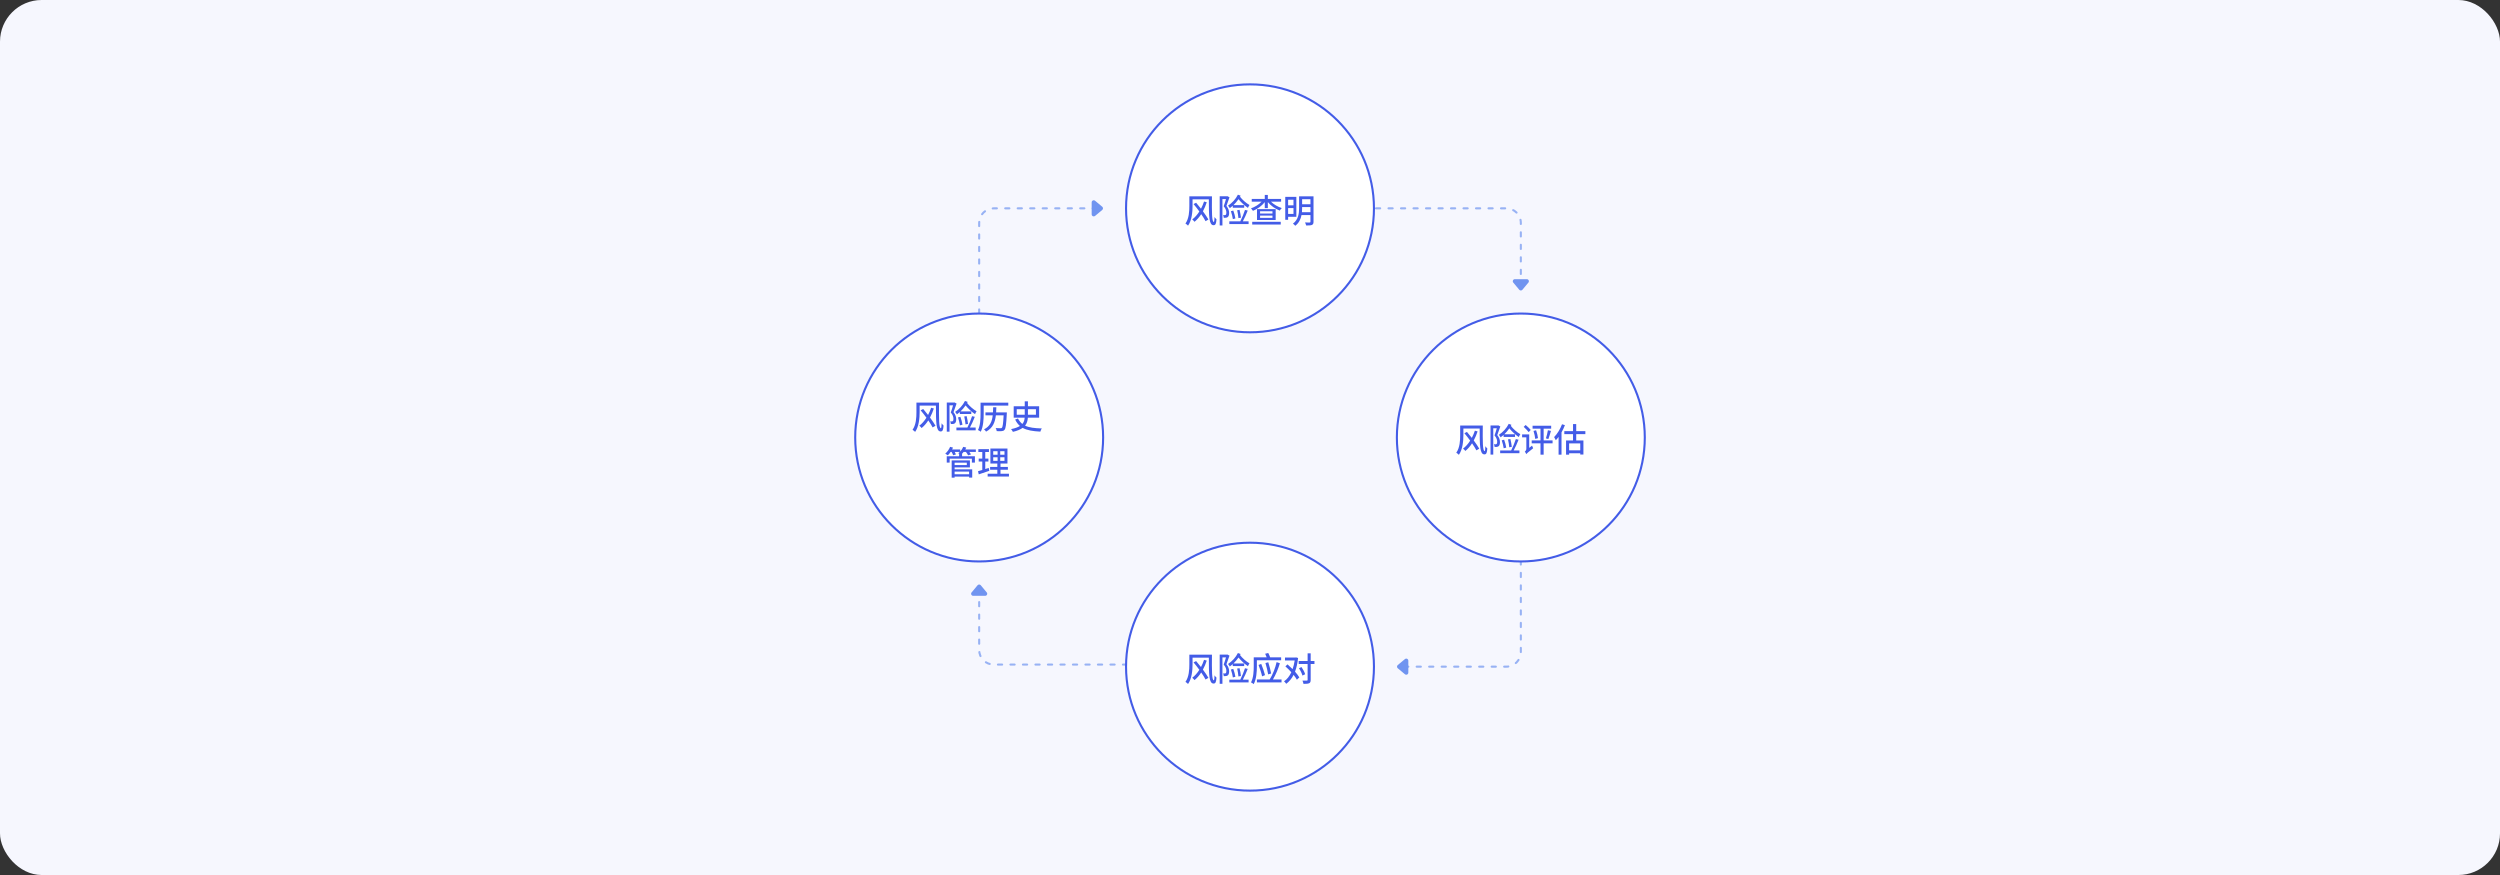 <svg width="1200" height="420" viewBox="0 0 1200 420" fill="none" xmlns="http://www.w3.org/2000/svg">
<rect x="0" y="0" width="1200" height="420" fill="#333333" stroke="none"/>
<rect width="1200" height="420" rx="20" fill="#F6F7FE"/>
<path opacity="0.7" d="M526.5 100H477C473.134 100 470 103.134 470 107V187" stroke="#7094F0" stroke-linecap="round" stroke-dasharray="2 4"/>
<path opacity="0.7" d="M674 320L723 320C726.866 320 730 316.866 730 313L730 233" stroke="#7094F0" stroke-linecap="round" stroke-dasharray="2 4"/>
<path opacity="0.7" d="M470 283L470 312C470 315.866 473.134 319 477 319L557 319" stroke="#7094F0" stroke-linecap="round" stroke-dasharray="2 4"/>
<path opacity="0.7" d="M730 137.5L730 107C730 103.134 726.866 100 723 100L643 100" stroke="#7094F0" stroke-linecap="round" stroke-dasharray="2 4"/>
<path d="M469.232 280.922L466.367 284.36C465.824 285.011 466.287 286 467.135 286H472.865C473.713 286 474.176 285.011 473.633 284.36L470.768 280.922C470.368 280.442 469.632 280.442 469.232 280.922Z" fill="#7094F0"/>
<path d="M730.768 139.078L733.633 135.64C734.176 134.989 733.713 134 732.865 134L727.135 134C726.287 134 725.824 134.989 726.367 135.64L729.232 139.078C729.632 139.558 730.368 139.558 730.768 139.078Z" fill="#7094F0"/>
<path d="M529.078 99.232L525.64 96.367C524.989 95.824 524 96.287 524 97.135L524 102.865C524 103.713 524.989 104.176 525.64 103.633L529.078 100.768C529.558 100.368 529.558 99.632 529.078 99.232Z" fill="#7094F0"/>
<path d="M670.922 320.768L674.36 323.633C675.011 324.176 676 323.713 676 322.865L676 317.135C676 316.287 675.011 315.824 674.36 316.367L670.922 319.232C670.442 319.632 670.442 320.368 670.922 320.768Z" fill="#7094F0"/>
<circle cx="600" cy="100" r="59.5" fill="white" stroke="#435CE7"/>
<path d="M577.943 96.728C577.559 97.88 577.063 99.08 576.471 100.184C575.687 99.176 574.871 98.2 574.135 97.32L572.903 97.944C573.815 99.032 574.791 100.28 575.687 101.512C574.679 103.08 573.511 104.44 572.263 105.32C572.615 105.576 573.095 106.104 573.367 106.456C574.535 105.528 575.639 104.264 576.583 102.792C577.447 104.04 578.199 105.24 578.663 106.168L580.039 105.368C579.431 104.28 578.471 102.872 577.399 101.416C578.135 100.056 578.759 98.584 579.239 97.08L577.943 96.728ZM570.887 94.248V98.856C570.887 101.368 570.743 104.888 569.015 107.304C569.351 107.48 569.991 108.008 570.263 108.312C572.119 105.704 572.423 101.56 572.423 98.856V95.688H580.247C580.263 103.928 580.295 108.104 582.535 108.104C583.463 108.104 583.767 107.352 583.911 105.272C583.623 105.032 583.223 104.536 582.983 104.168C582.951 105.432 582.839 106.536 582.647 106.536C581.655 106.536 581.671 101.944 581.735 94.248H570.887ZM591.725 99.72H597.213V98.456H592.061C592.941 97.608 593.773 96.648 594.477 95.608C595.709 97.128 597.469 98.76 599.021 99.784C599.181 99.384 599.485 98.76 599.757 98.408C598.157 97.512 596.301 95.88 595.213 94.44C595.309 94.264 595.389 94.088 595.485 93.912L594.189 93.448C593.165 95.56 591.341 97.512 589.453 98.712C589.709 98.984 590.157 99.608 590.317 99.912C590.797 99.56 591.261 99.192 591.725 98.776V99.72ZM595.661 104.488C595.565 103.48 595.293 101.944 594.989 100.744L593.837 100.904C594.093 102.104 594.381 103.656 594.445 104.696L595.661 104.488ZM592.989 104.856C592.845 103.816 592.429 102.264 591.981 101.064L590.829 101.368C591.245 102.584 591.645 104.152 591.773 105.176L592.989 104.856ZM589.181 94.168L588.973 94.216H585.453V108.216H586.765V95.56H588.461C588.173 96.616 587.773 97.96 587.373 99C588.413 100.2 588.653 101.272 588.653 102.088C588.653 102.568 588.573 102.968 588.349 103.128C588.221 103.224 588.077 103.256 587.885 103.272C587.661 103.288 587.389 103.272 587.069 103.256C587.277 103.608 587.389 104.184 587.405 104.536C587.773 104.552 588.157 104.552 588.461 104.52C588.797 104.456 589.085 104.36 589.309 104.2C589.773 103.848 589.981 103.176 589.981 102.232C589.981 101.272 589.725 100.136 588.685 98.84C589.165 97.608 589.709 96.024 590.157 94.712L589.181 94.168ZM597.597 100.76C597.085 102.424 596.125 104.728 595.341 106.232H590.077V107.544H599.325V106.232H596.557C597.357 104.792 598.253 102.76 598.909 101.064L597.597 100.76ZM601.059 107.784H614.755V106.456H601.059V107.784ZM610.787 102.488H604.835V101.416H610.787V102.488ZM610.787 104.568H604.835V103.48H610.787V104.568ZM603.363 100.392V105.608H612.323V100.392H603.363ZM614.931 96.792V95.496H608.563V93.576H607.091V95.496H600.835V96.792H605.571C604.275 98.168 602.323 99.4 600.467 100.008C600.771 100.312 601.203 100.856 601.411 101.208C603.523 100.36 605.683 98.824 607.091 97.016V99.912H608.563V97.016C610.019 98.776 612.179 100.296 614.291 101.08C614.499 100.712 614.963 100.152 615.267 99.88C613.363 99.272 611.379 98.136 610.051 96.792H614.931ZM620.873 95.864V98.552H618.297V95.864H620.873ZM618.297 102.68V99.88H620.873V102.68H618.297ZM622.249 104.056V94.504H616.921V105.496H618.297V104.056H622.249ZM624.937 101.864C625.001 101.192 625.017 100.536 625.017 99.928V99.4H629.017V101.864H624.937ZM629.017 95.608V98.04H625.017V95.608H629.017ZM630.489 94.232H623.561V99.912C623.561 102.36 623.289 105.352 620.617 107.352C620.937 107.56 621.513 108.072 621.721 108.376C623.529 107.016 624.361 105.112 624.729 103.224H629.017V106.424C629.017 106.696 628.905 106.792 628.633 106.808C628.345 106.808 627.369 106.824 626.409 106.792C626.633 107.176 626.873 107.832 626.953 108.232C628.297 108.232 629.177 108.2 629.737 107.96C630.281 107.72 630.489 107.272 630.489 106.44V94.232Z" fill="#435CE7"/>
<circle cx="600" cy="320" r="59.5" fill="white" stroke="#435CE7"/>
<path d="M577.943 316.728C577.559 317.88 577.063 319.08 576.471 320.184C575.687 319.176 574.871 318.2 574.135 317.32L572.903 317.944C573.815 319.032 574.791 320.28 575.687 321.512C574.679 323.08 573.511 324.44 572.263 325.32C572.615 325.576 573.095 326.104 573.367 326.456C574.535 325.528 575.639 324.264 576.583 322.792C577.447 324.04 578.199 325.24 578.663 326.168L580.039 325.368C579.431 324.28 578.471 322.872 577.399 321.416C578.135 320.056 578.759 318.584 579.239 317.08L577.943 316.728ZM570.887 314.248V318.856C570.887 321.368 570.743 324.888 569.015 327.304C569.351 327.48 569.991 328.008 570.263 328.312C572.119 325.704 572.423 321.56 572.423 318.856V315.688H580.247C580.263 323.928 580.295 328.104 582.535 328.104C583.463 328.104 583.767 327.352 583.911 325.272C583.623 325.032 583.223 324.536 582.983 324.168C582.951 325.432 582.839 326.536 582.647 326.536C581.655 326.536 581.671 321.944 581.735 314.248H570.887ZM591.725 319.72H597.213V318.456H592.061C592.941 317.608 593.773 316.648 594.477 315.608C595.709 317.128 597.469 318.76 599.021 319.784C599.181 319.384 599.485 318.76 599.757 318.408C598.157 317.512 596.301 315.88 595.213 314.44C595.309 314.264 595.389 314.088 595.485 313.912L594.189 313.448C593.165 315.56 591.341 317.512 589.453 318.712C589.709 318.984 590.157 319.608 590.317 319.912C590.797 319.56 591.261 319.192 591.725 318.776V319.72ZM595.661 324.488C595.565 323.48 595.293 321.944 594.989 320.744L593.837 320.904C594.093 322.104 594.381 323.656 594.445 324.696L595.661 324.488ZM592.989 324.856C592.845 323.816 592.429 322.264 591.981 321.064L590.829 321.368C591.245 322.584 591.645 324.152 591.773 325.176L592.989 324.856ZM589.181 314.168L588.973 314.216H585.453V328.216H586.765V315.56H588.461C588.173 316.616 587.773 317.96 587.373 319C588.413 320.2 588.653 321.272 588.653 322.088C588.653 322.568 588.573 322.968 588.349 323.128C588.221 323.224 588.077 323.256 587.885 323.272C587.661 323.288 587.389 323.272 587.069 323.256C587.277 323.608 587.389 324.184 587.405 324.536C587.773 324.552 588.157 324.552 588.461 324.52C588.797 324.456 589.085 324.36 589.309 324.2C589.773 323.848 589.981 323.176 589.981 322.232C589.981 321.272 589.725 320.136 588.685 318.84C589.165 317.608 589.709 316.024 590.157 314.712L589.181 314.168ZM597.597 320.76C597.085 322.424 596.125 324.728 595.341 326.232H590.077V327.544H599.325V326.232H596.557C597.357 324.792 598.253 322.76 598.909 321.064L597.597 320.76ZM614.947 316.936V315.528H609.683C609.475 314.92 609.107 314.104 608.755 313.432L607.283 313.8C607.539 314.328 607.795 314.968 608.003 315.528H601.795V319.832C601.795 322.088 601.683 325.304 600.483 327.544C600.835 327.688 601.507 328.12 601.779 328.392C603.091 325.976 603.299 322.296 603.299 319.832V316.936H614.947ZM610.147 323.288C609.907 321.816 609.315 319.624 608.771 317.896L607.411 318.248C607.923 319.976 608.499 322.232 608.707 323.704L610.147 323.288ZM607.203 324.056C606.851 322.584 606.099 320.392 605.395 318.68L604.099 319.176C604.739 320.904 605.507 323.16 605.811 324.648L607.203 324.056ZM610.995 326.152C612.419 323.752 613.587 320.952 614.339 318.36L612.771 317.816C612.163 320.52 610.979 323.736 609.443 326.152H603.315V327.56H615.139V326.152H610.995ZM622.105 315.544L621.849 315.608H616.793V317.016H621.449C621.225 318.52 620.905 319.912 620.441 321.176C619.641 320.376 618.809 319.592 618.009 318.904L616.985 319.848C617.929 320.68 618.921 321.672 619.833 322.68C618.937 324.616 617.753 326.104 616.329 327.032C616.697 327.304 617.145 327.88 617.385 328.232C618.793 327.192 619.993 325.784 620.921 323.944C621.577 324.776 622.137 325.576 622.505 326.264L623.673 325.16C623.225 324.344 622.473 323.384 621.609 322.392C622.313 320.568 622.809 318.376 623.081 315.832L622.105 315.544ZM626.473 323.64C626.217 322.68 625.465 321.256 624.713 320.184L623.497 320.76C624.233 321.864 624.937 323.336 625.177 324.28L626.473 323.64ZM630.937 317.272H629.129V313.592H627.657V317.272H623.369V318.712H627.657V326.328C627.657 326.616 627.545 326.696 627.273 326.696C627.001 326.712 626.137 326.712 625.177 326.68C625.385 327.112 625.609 327.832 625.673 328.264C627.001 328.264 627.865 328.2 628.409 327.944C628.921 327.688 629.129 327.24 629.129 326.328V318.712H630.937V317.272Z" fill="#435CE7"/>
<circle cx="470" cy="210" r="59.5" fill="white" stroke="#435CE7"/>
<path d="M446.943 195.728C446.559 196.88 446.063 198.08 445.471 199.184C444.687 198.176 443.871 197.2 443.135 196.32L441.903 196.944C442.815 198.032 443.791 199.28 444.687 200.512C443.679 202.08 442.511 203.44 441.263 204.32C441.615 204.576 442.095 205.104 442.367 205.456C443.535 204.528 444.639 203.264 445.583 201.792C446.447 203.04 447.199 204.24 447.663 205.168L449.039 204.368C448.431 203.28 447.471 201.872 446.399 200.416C447.135 199.056 447.759 197.584 448.239 196.08L446.943 195.728ZM439.887 193.248V197.856C439.887 200.368 439.743 203.888 438.015 206.304C438.351 206.48 438.991 207.008 439.263 207.312C441.119 204.704 441.423 200.56 441.423 197.856V194.688H449.247C449.263 202.928 449.295 207.104 451.535 207.104C452.463 207.104 452.767 206.352 452.911 204.272C452.623 204.032 452.223 203.536 451.983 203.168C451.951 204.432 451.839 205.536 451.647 205.536C450.655 205.536 450.671 200.944 450.735 193.248H439.887ZM460.725 198.72H466.213V197.456H461.061C461.941 196.608 462.773 195.648 463.477 194.608C464.709 196.128 466.469 197.76 468.021 198.784C468.181 198.384 468.485 197.76 468.757 197.408C467.157 196.512 465.301 194.88 464.213 193.44C464.309 193.264 464.389 193.088 464.485 192.912L463.189 192.448C462.165 194.56 460.341 196.512 458.453 197.712C458.709 197.984 459.157 198.608 459.317 198.912C459.797 198.56 460.261 198.192 460.725 197.776V198.72ZM464.661 203.488C464.565 202.48 464.293 200.944 463.989 199.744L462.837 199.904C463.093 201.104 463.381 202.656 463.445 203.696L464.661 203.488ZM461.989 203.856C461.845 202.816 461.429 201.264 460.981 200.064L459.829 200.368C460.245 201.584 460.645 203.152 460.773 204.176L461.989 203.856ZM458.181 193.168L457.973 193.216H454.453V207.216H455.765V194.56H457.461C457.173 195.616 456.773 196.96 456.373 198C457.413 199.2 457.653 200.272 457.653 201.088C457.653 201.568 457.573 201.968 457.349 202.128C457.221 202.224 457.077 202.256 456.885 202.272C456.661 202.288 456.389 202.272 456.069 202.256C456.277 202.608 456.389 203.184 456.405 203.536C456.773 203.552 457.157 203.552 457.461 203.52C457.797 203.456 458.085 203.36 458.309 203.2C458.773 202.848 458.981 202.176 458.981 201.232C458.981 200.272 458.725 199.136 457.685 197.84C458.165 196.608 458.709 195.024 459.157 193.712L458.181 193.168ZM466.597 199.76C466.085 201.424 465.125 203.728 464.341 205.232H459.077V206.544H468.325V205.232H465.557C466.357 203.792 467.253 201.76 467.909 200.064L466.597 199.76ZM478.139 197.952C478.203 197.152 478.219 196.336 478.251 195.488H476.715C476.699 196.336 476.667 197.152 476.619 197.952H473.019V199.36H476.507C476.187 202.224 475.275 204.624 472.331 206.08C472.683 206.352 473.131 206.816 473.307 207.184C476.571 205.472 477.627 202.672 478.011 199.36H481.739C481.531 203.312 481.307 204.944 480.891 205.344C480.699 205.52 480.523 205.568 480.219 205.552C479.835 205.552 478.891 205.552 477.915 205.472C478.203 205.888 478.395 206.512 478.427 206.944C479.371 206.992 480.315 207.008 480.843 206.944C481.419 206.896 481.819 206.752 482.171 206.304C482.763 205.648 483.003 203.712 483.259 198.624C483.275 198.432 483.291 197.952 483.291 197.952H478.139ZM483.979 193.296H470.667V198.592C470.667 200.96 470.571 204.16 469.435 206.416C469.803 206.576 470.475 206.976 470.763 207.232C471.995 204.816 472.171 201.136 472.171 198.592V194.688H483.979V193.296ZM488.033 196.416H491.873V199.072H488.033V196.416ZM497.249 196.416V199.072H493.409V196.416H497.249ZM498.785 200.496V194.992H493.409V192.64H491.873V194.992H486.577V200.496H491.841C491.761 201.6 491.489 202.624 490.721 203.504C489.905 202.832 489.185 201.984 488.625 200.88L487.265 201.376C487.889 202.672 488.641 203.68 489.569 204.464C488.593 205.088 487.233 205.584 485.313 205.968C485.633 206.304 486.033 206.944 486.193 207.296C488.305 206.8 489.809 206.144 490.865 205.376C493.009 206.576 495.809 206.992 499.377 207.184C499.489 206.672 499.793 206.016 500.065 205.648C496.625 205.552 494.001 205.264 492.033 204.304C492.945 203.184 493.281 201.872 493.377 200.496H498.785ZM465.173 226.384V227.648H458.213V226.384H465.173ZM464.069 222.096V223.232H458.213V222.096H464.069ZM458.213 224.336H465.557V220.992H456.805V229.28H458.213V228.784H465.173V229.248H466.661V225.264H458.213V224.336ZM468.405 215.728H463.349C463.509 215.44 463.669 215.136 463.797 214.832L462.357 214.48C462.037 215.296 461.525 216.08 460.901 216.736V215.728H457.013C457.173 215.44 457.317 215.136 457.445 214.848L456.053 214.48C455.557 215.712 454.677 216.944 453.733 217.744C454.085 217.936 454.661 218.32 454.949 218.56C455.397 218.128 455.861 217.568 456.277 216.944H456.773C457.077 217.488 457.397 218.112 457.525 218.528L458.853 218.128C458.741 217.808 458.517 217.376 458.277 216.944H460.693C460.453 217.168 460.197 217.392 459.941 217.568C460.085 217.632 460.261 217.728 460.453 217.824H460.373V218.992H454.437V222.048H455.829V220.16H466.501V222.048H467.957V218.992H461.797V217.824H461.765C462.037 217.552 462.293 217.264 462.533 216.944H463.669C464.085 217.488 464.517 218.128 464.677 218.56L466.069 218.144C465.909 217.792 465.605 217.36 465.301 216.944H468.405V215.728ZM474.587 224.592C474.043 224.784 473.467 224.96 472.923 225.136V221.52H474.443V220.144H472.923V216.96H474.699V215.584H469.611V216.96H471.499V220.144H469.771V221.52H471.499V225.584C470.731 225.824 470.027 226.016 469.451 226.176L469.803 227.696C471.243 227.232 473.099 226.608 474.843 226L474.587 224.592ZM476.747 219.472H478.843V221.232H476.747V219.472ZM476.747 216.56H478.843V218.288H476.747V216.56ZM482.155 218.288H480.107V216.56H482.155V218.288ZM482.155 221.232H480.107V219.472H482.155V221.232ZM480.235 227.392V225.488H483.787V224.144H480.235V222.496H483.579V215.296H475.387V222.496H478.715V224.144H475.243V225.488H478.715V227.392H474.075V228.752H484.299V227.392H480.235Z" fill="#435CE7"/>
<circle cx="730" cy="210" r="59.5" fill="white" stroke="#435CE7"/>
<path d="M707.943 206.728C707.559 207.88 707.063 209.08 706.471 210.184C705.687 209.176 704.871 208.2 704.135 207.32L702.903 207.944C703.815 209.032 704.791 210.28 705.687 211.512C704.679 213.08 703.511 214.44 702.263 215.32C702.615 215.576 703.095 216.104 703.367 216.456C704.535 215.528 705.639 214.264 706.583 212.792C707.447 214.04 708.199 215.24 708.663 216.168L710.039 215.368C709.431 214.28 708.471 212.872 707.399 211.416C708.135 210.056 708.759 208.584 709.239 207.08L707.943 206.728ZM700.887 204.248V208.856C700.887 211.368 700.743 214.888 699.015 217.304C699.351 217.48 699.991 218.008 700.263 218.312C702.119 215.704 702.423 211.56 702.423 208.856V205.688H710.247C710.263 213.928 710.295 218.104 712.535 218.104C713.463 218.104 713.767 217.352 713.911 215.272C713.623 215.032 713.223 214.536 712.983 214.168C712.951 215.432 712.839 216.536 712.647 216.536C711.655 216.536 711.671 211.944 711.735 204.248H700.887ZM721.725 209.72H727.213V208.456H722.061C722.941 207.608 723.773 206.648 724.477 205.608C725.709 207.128 727.469 208.76 729.021 209.784C729.181 209.384 729.485 208.76 729.757 208.408C728.157 207.512 726.301 205.88 725.213 204.44C725.309 204.264 725.389 204.088 725.485 203.912L724.189 203.448C723.165 205.56 721.341 207.512 719.453 208.712C719.709 208.984 720.157 209.608 720.317 209.912C720.797 209.56 721.261 209.192 721.725 208.776V209.72ZM725.661 214.488C725.565 213.48 725.293 211.944 724.989 210.744L723.837 210.904C724.093 212.104 724.381 213.656 724.445 214.696L725.661 214.488ZM722.989 214.856C722.845 213.816 722.429 212.264 721.981 211.064L720.829 211.368C721.245 212.584 721.645 214.152 721.773 215.176L722.989 214.856ZM719.181 204.168L718.973 204.216H715.453V218.216H716.765V205.56H718.461C718.173 206.616 717.773 207.96 717.373 209C718.413 210.2 718.653 211.272 718.653 212.088C718.653 212.568 718.573 212.968 718.349 213.128C718.221 213.224 718.077 213.256 717.885 213.272C717.661 213.288 717.389 213.272 717.069 213.256C717.277 213.608 717.389 214.184 717.405 214.536C717.773 214.552 718.157 214.552 718.461 214.52C718.797 214.456 719.085 214.36 719.309 214.2C719.773 213.848 719.981 213.176 719.981 212.232C719.981 211.272 719.725 210.136 718.685 208.84C719.165 207.608 719.709 206.024 720.157 204.712L719.181 204.168ZM727.597 210.76C727.085 212.424 726.125 214.728 725.341 216.232H720.077V217.544H729.325V216.232H726.557C727.357 214.792 728.253 212.76 728.909 211.064L727.597 210.76ZM734.755 206.376C734.243 205.704 733.139 204.696 732.307 203.992L731.379 204.888C732.211 205.656 733.267 206.728 733.763 207.416L734.755 206.376ZM734.019 214.968V208.504H730.611V209.928H732.643V215.416C732.643 216.104 732.211 216.536 731.907 216.744C732.147 217.032 732.467 217.624 732.595 217.976C732.835 217.64 733.267 217.272 735.923 215.16C735.763 214.856 735.507 214.28 735.379 213.912L734.019 214.968ZM745.235 211.384H740.947V205.768H744.563V204.344H735.635V205.768H739.443V211.384H735.219V212.792H739.443V218.248H740.947V212.792H745.235V211.384ZM736.083 206.84C736.483 208.04 736.819 209.624 736.915 210.68L738.243 210.312C738.131 209.304 737.779 207.736 737.331 206.52L736.083 206.84ZM743.203 210.744C743.603 209.752 744.067 208.184 744.467 206.84L742.995 206.504C742.819 207.704 742.387 209.384 742.035 210.424L743.203 210.744ZM749.769 203.64C748.905 205.976 747.481 208.312 745.977 209.8C746.217 210.152 746.649 210.952 746.793 211.304C747.241 210.84 747.689 210.296 748.121 209.704V218.232H749.529V207.528C750.153 206.424 750.729 205.24 751.161 204.072L749.769 203.64ZM758.521 216.168H753.177V212.824H758.521V216.168ZM760.969 208.392V206.952H756.585V203.56H755.049V206.952H750.873V208.392H755.049V211.416H751.705V218.248H753.177V217.576H758.521V218.184H760.041V211.416H756.585V208.392H760.969Z" fill="#435CE7"/>
</svg>
